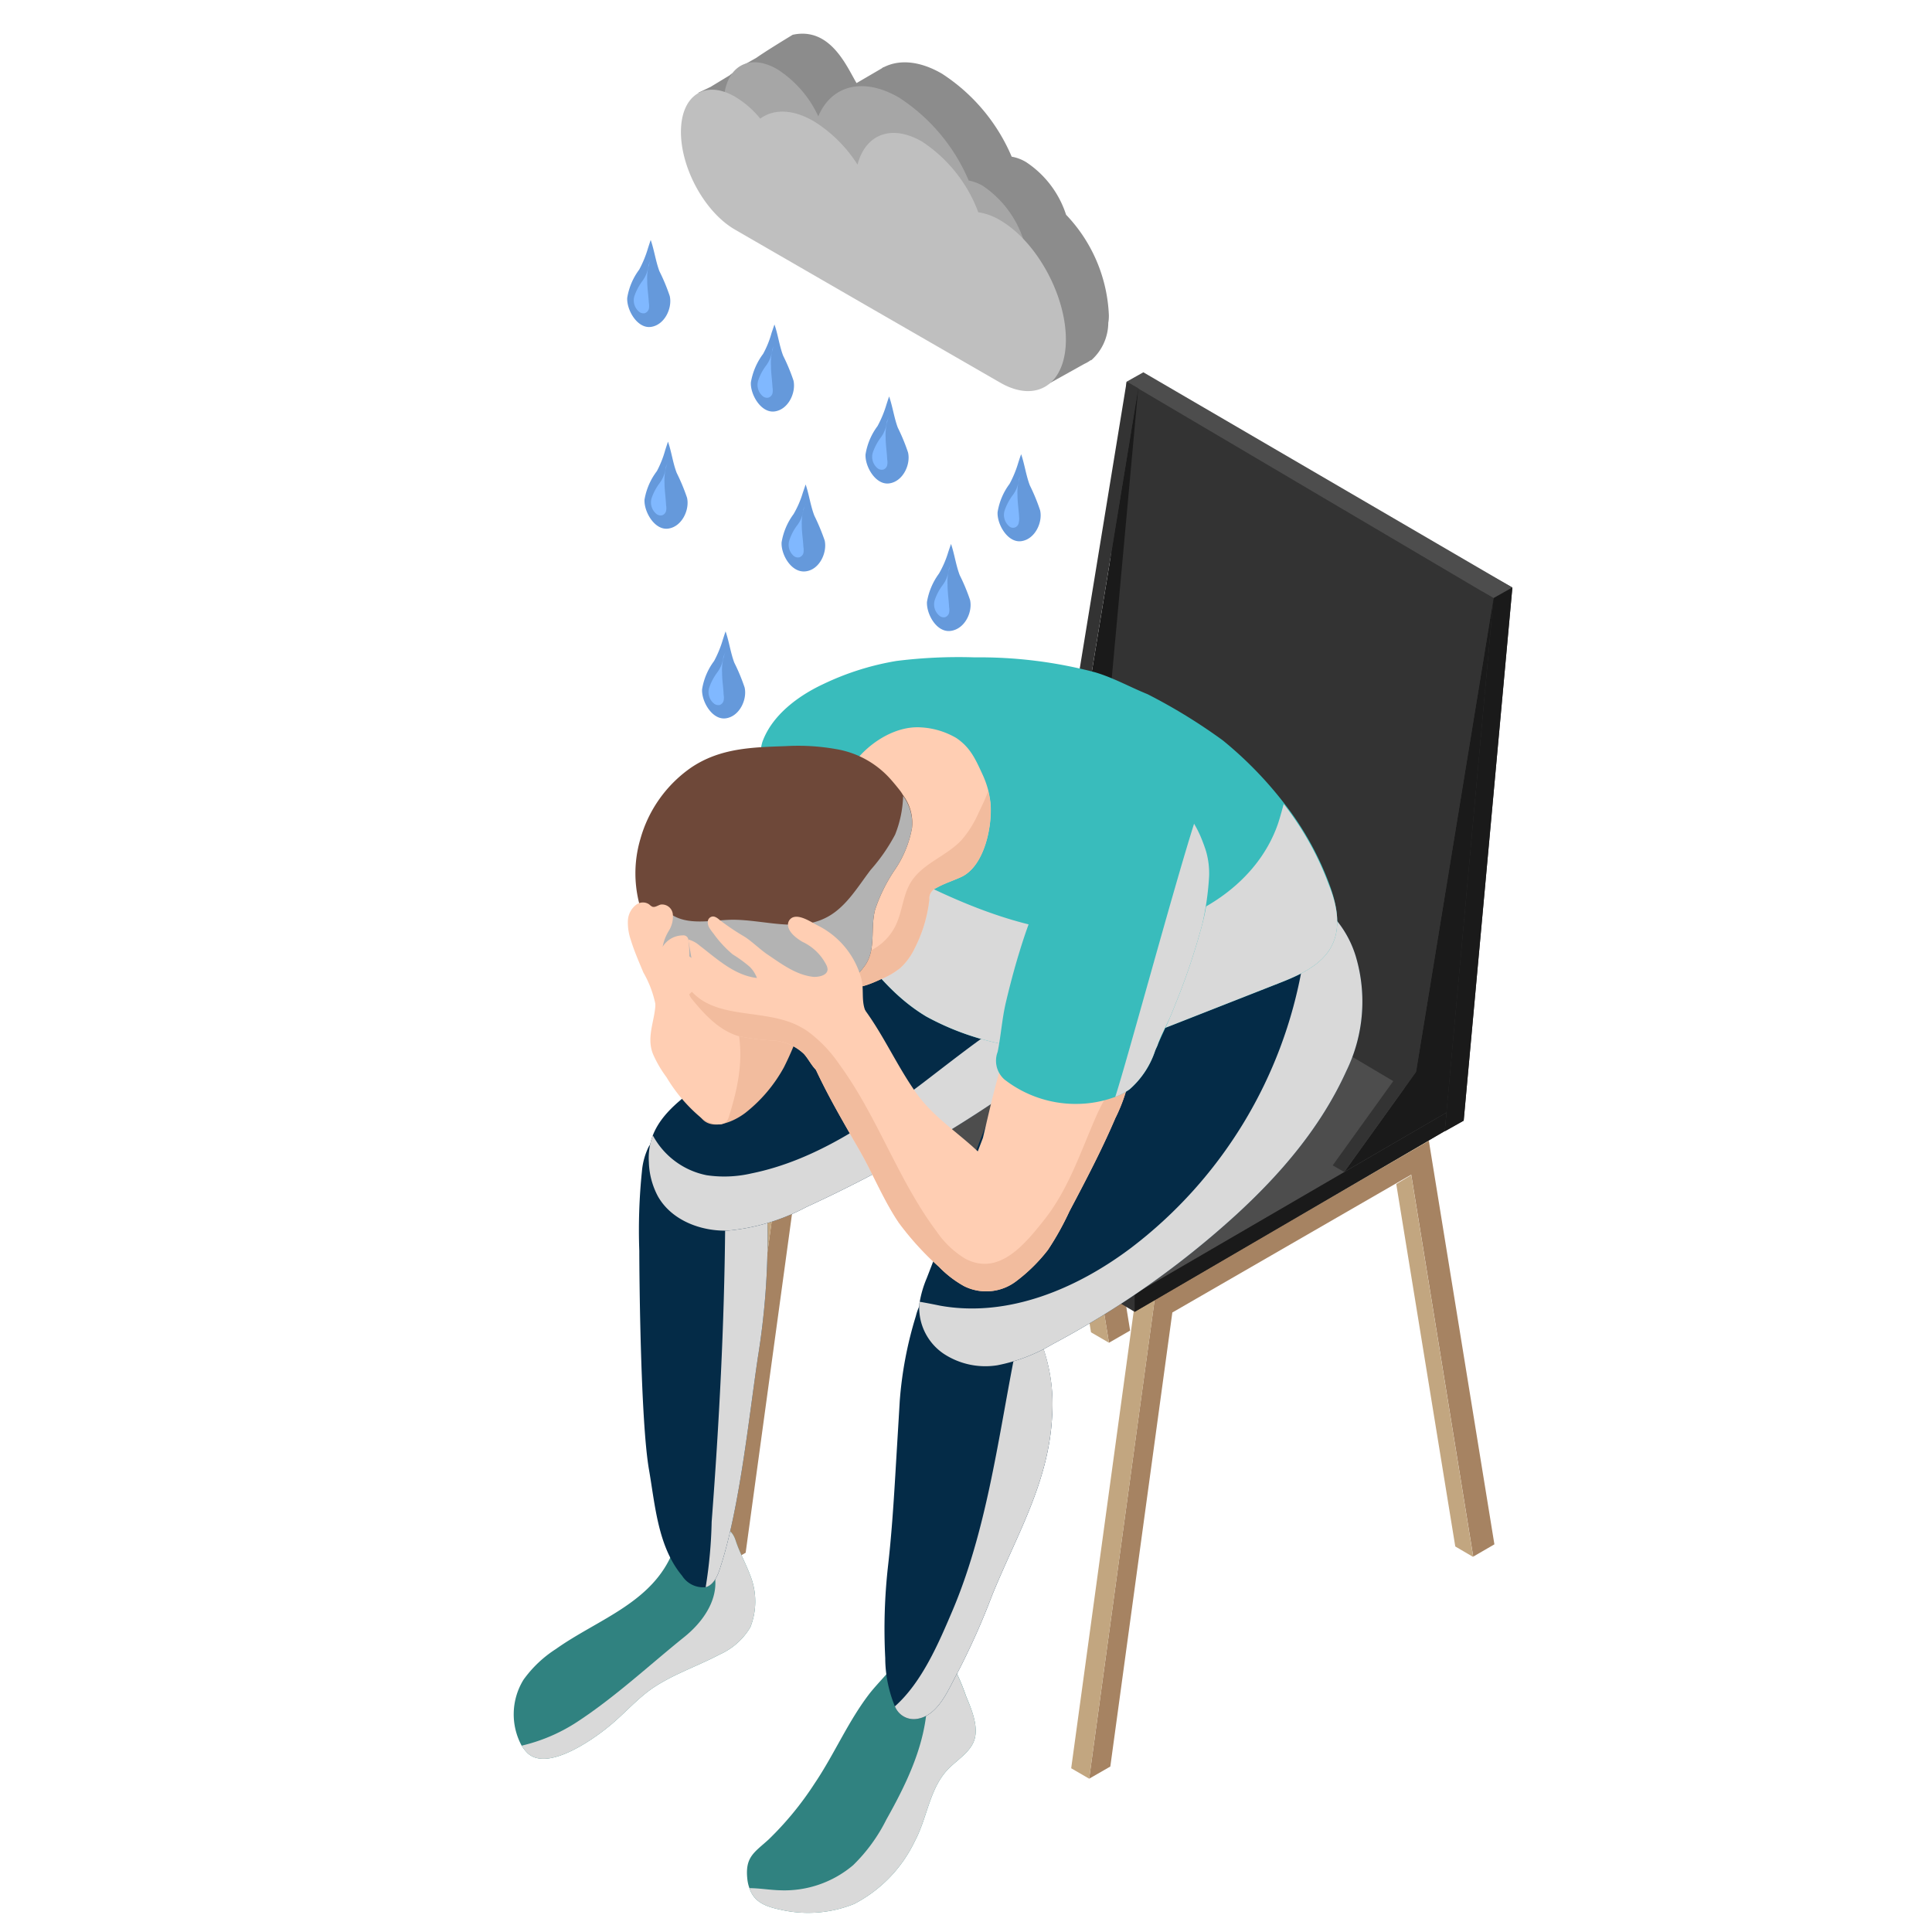 <?xml version="1.0" encoding="UTF-8"?> <svg xmlns="http://www.w3.org/2000/svg" viewBox="0 0 200 200"> <defs> <style>.cls-1{isolation:isolate;}.cls-2{fill:#a68362;}.cls-3{fill:#c2a680;}.cls-4{fill:#dec8a4;}.cls-5{fill:#333;}.cls-6{fill:#4d4d4d;}.cls-7{fill:#1a1a1a;}.cls-8{fill:#c27551;}.cls-9{fill:#308280;}.cls-10{fill:#d9d9d9;}.cls-10,.cls-16{mix-blend-mode:multiply;}.cls-11{fill:#042b47;}.cls-12{fill:#39bcbc;}.cls-13{fill:#f2bc9e;}.cls-14{fill:#ffceb3;}.cls-15{fill:#6e4839;}.cls-16{fill:#b3b3b3;}.cls-17{fill:#8c8c8c;}.cls-18{fill:#a6a6a6;}.cls-19{fill:#bfbfbf;}.cls-20{fill:#6599db;}.cls-21{fill:#80b8ff;}</style> </defs> <title>8Монтажная область 1</title> <g class="cls-1"> <g id="Слой_1" data-name="Слой 1"> <g id="_Группа_" data-name="&lt;Группа&gt;"> <g id="_Группа_2" data-name="&lt;Группа&gt;"> <g id="_Группа_3" data-name="&lt;Группа&gt;"> <path id="_Составной_контур_" data-name="&lt;Составной контур&gt;" class="cls-2" d="M112.75,184.13l2.19-1.26,6.42-47,24.73-14.27,6.42,39.54,2.19-1.27-6.79-41.8-28.37,16.38Z"></path> </g> <polygon id="_Контур_" data-name="&lt;Контур&gt;" class="cls-3" points="110.89 183.05 112.75 184.13 119.54 134.49 117.68 133.41 110.89 183.05"></polygon> <polygon id="_Контур_2" data-name="&lt;Контур&gt;" class="cls-3" points="152.51 161.18 150.65 160.09 144.54 122.57 146.09 121.64 152.51 161.18"></polygon> <polygon id="_Контур_3" data-name="&lt;Контур&gt;" class="cls-4" points="147.91 118.11 146.05 117.03 117.68 133.41 119.54 134.49 147.91 118.11"></polygon> </g> <g id="_Группа_4" data-name="&lt;Группа&gt;"> <g id="_Группа_5" data-name="&lt;Группа&gt;"> <path id="_Составной_контур_2" data-name="&lt;Составной контур&gt;" class="cls-2" d="M75,162l2.19-1.26,6.43-47,24.72-14.28L114.8,139l2.19-1.26-6.8-41.8L81.82,112.32Z"></path> </g> <polygon id="_Контур_4" data-name="&lt;Контур&gt;" class="cls-3" points="73.17 160.88 75.03 161.96 81.82 112.32 79.96 111.24 73.17 160.88"></polygon> <polygon id="_Контур_5" data-name="&lt;Контур&gt;" class="cls-3" points="114.8 139 112.94 137.92 106.83 100.4 108.37 99.46 114.8 139"></polygon> <polygon id="_Контур_6" data-name="&lt;Контур&gt;" class="cls-4" points="110.19 95.94 108.33 94.86 79.96 111.24 81.82 112.32 110.19 95.94"></polygon> </g> <g id="_Группа_6" data-name="&lt;Группа&gt;"> <polygon id="_Контур_7" data-name="&lt;Контур&gt;" class="cls-5" points="149.56 117.11 111.59 94.7 116.63 39.51 120.73 40.9 156.56 60.82 151.52 116.01 149.56 117.11"></polygon> <polygon id="_Контур_8" data-name="&lt;Контур&gt;" class="cls-6" points="154.61 61.92 116.63 39.51 118.36 38.54 156.56 60.82 154.61 61.92"></polygon> <polygon id="_Контур_9" data-name="&lt;Контур&gt;" class="cls-7" points="154.61 61.92 149.56 117.11 151.52 116.01 156.56 60.82 154.61 61.92"></polygon> </g> <g id="_Группа_7" data-name="&lt;Группа&gt;"> <polygon id="_Контур_10" data-name="&lt;Контур&gt;" class="cls-5" points="117.46 135.8 79.49 113.32 79.49 111.47 111.58 96.38 149.74 115.18 149.56 117.09 117.46 135.8"></polygon> <polygon id="_Контур_11" data-name="&lt;Контур&gt;" class="cls-6" points="117.46 133.96 79.49 111.47 111.77 92.69 149.74 115.18 117.46 133.96"></polygon> <polygon id="_Контур_12" data-name="&lt;Контур&gt;" class="cls-7" points="117.46 133.96 117.46 135.8 149.56 117.09 149.74 115.18 117.46 133.96"></polygon> </g> <g id="_Группа_8" data-name="&lt;Группа&gt;"> <polygon id="_Контур_13" data-name="&lt;Контур&gt;" class="cls-7" points="154.61 61.91 146.59 110.96 139.15 121.32 149.74 115.17 154.61 61.91"></polygon> <polygon id="_Контур_14" data-name="&lt;Контур&gt;" class="cls-5" points="139.15 121.32 137.96 120.64 145.4 110.29 146.59 110.96 139.15 121.32"></polygon> <polygon id="_Контур_15" data-name="&lt;Контур&gt;" class="cls-5" points="146.59 110.96 145.4 110.29 153.42 61.23 154.61 61.91 146.59 110.96"></polygon> </g> <g id="_Группа_9" data-name="&lt;Группа&gt;"> <polygon id="_Контур_16" data-name="&lt;Контур&gt;" class="cls-7" points="117.83 40.19 109.81 89.18 102.38 99.53 112.97 93.38 117.83 40.19"></polygon> <polygon id="_Контур_17" data-name="&lt;Контур&gt;" class="cls-8" points="102.38 99.53 101.19 98.86 108.62 88.5 109.81 89.18 102.38 99.53"></polygon> <polygon id="_Контур_18" data-name="&lt;Контур&gt;" class="cls-5" points="109.81 89.18 108.62 88.5 116.63 39.52 117.83 40.19 109.81 89.18"></polygon> </g> </g> <path class="cls-9" d="M100.9,180c-.36,1.29-1.65,2.06-2.61,3-2.07,2-2.26,5.14-3.6,7.62a14.19,14.19,0,0,1-6.28,6.48,12.76,12.76,0,0,1-7.66.58c-1.64-.34-2.72-.86-3.17-2.22a3.87,3.87,0,0,1-.21-.89c-.27-2.33.69-2.78,2.19-4.14a33,33,0,0,0,4.77-5.81c2.06-3.05,3.49-6.49,5.76-9.4C91,174.1,92,173.15,92.83,172a5,5,0,0,1,2.1-2,.52.52,0,0,1,.28-.05,3.44,3.44,0,0,1,2.37,1,4.6,4.6,0,0,1,.52.56,2.32,2.32,0,0,1,.22.3,22.92,22.92,0,0,1,1.69,3.78C100.54,176.87,101.28,178.59,100.9,180Z"></path> <path class="cls-10" d="M100.9,180c-.36,1.29-1.65,2.06-2.61,3-2.07,2-2.26,5.14-3.6,7.62a14.19,14.19,0,0,1-6.28,6.48,12.76,12.76,0,0,1-7.66.58c-1.64-.34-2.72-.86-3.17-2.22,1,0,2.1.19,3.15.22a11,11,0,0,0,7.59-2.6,17.44,17.44,0,0,0,3.43-4.71c2-3.56,3.82-7.3,4.18-11.33l-.57-4.28a4.67,4.67,0,0,1,2.74-1.23,2.32,2.32,0,0,1,.22.3,22.92,22.92,0,0,1,1.69,3.78C100.54,176.87,101.28,178.59,100.9,180Z"></path> <path class="cls-9" d="M77.68,168.44a7,7,0,0,1-3.16,2.82c-2.4,1.27-5,2.1-7.22,3.68-1.53,1.12-2.78,2.57-4.26,3.77-1.64,1.36-6.42,4.75-8.46,2.74a4.61,4.61,0,0,1-.58-.74,6.83,6.83,0,0,1,.19-6.82,12.23,12.23,0,0,1,3.35-3.18c4.36-3.1,10.06-4.79,12.16-10.19a2.39,2.39,0,0,1,.36-.69,2,2,0,0,1,1.13-.55,18.05,18.05,0,0,0,2.09-.76c1.25-.46,2.37-.65,2.89,1,.36,1.1.91,2.1,1.34,3.17a2.85,2.85,0,0,1,.12.31A7.26,7.26,0,0,1,77.68,168.44Z"></path> <path class="cls-10" d="M77.68,168.44a7,7,0,0,1-3.16,2.82c-2.4,1.27-5,2.1-7.22,3.68-1.53,1.12-2.78,2.57-4.26,3.77-1.64,1.36-6.42,4.75-8.46,2.74a4.61,4.61,0,0,1-.58-.74,17.94,17.94,0,0,0,5.64-2.39c4-2.6,7.54-5.92,11.21-8.87,1.86-1.5,3.43-3.7,3.18-6.07l-.75-4.86c1.25-.46,2.37-.65,2.89,1,.36,1.1.91,2.1,1.34,3.17a2.85,2.85,0,0,1,.12.31A7.26,7.26,0,0,1,77.68,168.44Z"></path> <path class="cls-11" d="M79.46,127.09a78.11,78.11,0,0,1-1,13.39c-.95,6.37-1.9,15.72-3.91,21.83-.26.83-.67,1.77-1.5,2a.1.1,0,0,1-.08,0,2.57,2.57,0,0,1-2.36-1.19c-2.51-3-2.79-7.32-3.43-11-.87-5-1-20.13-1-22.63a59.19,59.19,0,0,1,.27-8.21,7.21,7.21,0,0,1,.69-2.55,4.9,4.9,0,0,1,3.67-2.27,12.4,12.4,0,0,1,4.44.4,5.11,5.11,0,0,1,1.82.7,4.47,4.47,0,0,1,1.36,2.1,19.82,19.82,0,0,1,1,5.73C79.42,126,79.44,126.54,79.46,127.09Z"></path> <path class="cls-10" d="M79.46,127.09a78.11,78.11,0,0,1-1,13.39c-.95,6.37-1.9,15.72-3.91,21.83-.26.83-.67,1.77-1.5,2a48.13,48.13,0,0,0,.62-6.76c.78-10.28,1.31-20.36,1.4-30.66l1.67-1.37a16.69,16.69,0,0,1,2.65-.11C79.42,126,79.44,126.54,79.46,127.09Z"></path> <path class="cls-11" d="M111.14,101.84a22.05,22.05,0,0,1-.19,2.57,10.36,10.36,0,0,1-1.2,4.08,11.22,11.22,0,0,1-3.1,3,139.62,139.62,0,0,1-23.17,13.46,21.35,21.35,0,0,1-8.1,2.44c-2.84.1-5.89-1.08-7.28-3.56a8,8,0,0,1-.93-3.53,6.65,6.65,0,0,1,.41-2.77c1.08-2.77,4-4.48,6.4-6.37,7.18-5.58,13.32-12.67,21.5-16.63a22,22,0,0,1,8.64-2,6.33,6.33,0,0,1,2.86.41,5.94,5.94,0,0,1,2.32,1.87A11,11,0,0,1,111.14,101.84Z"></path> <path class="cls-10" d="M111.14,101.84a22.05,22.05,0,0,1-.19,2.57,10.36,10.36,0,0,1-1.2,4.08,11.22,11.22,0,0,1-3.1,3,139.62,139.62,0,0,1-23.17,13.46,21.35,21.35,0,0,1-8.1,2.44c-2.84.1-5.89-1.08-7.28-3.56a8,8,0,0,1-.93-3.53,6.65,6.65,0,0,1,.41-2.77,8.11,8.11,0,0,0,5.58,4.13,12.45,12.45,0,0,0,4.63-.19c6.61-1.34,12.37-5.3,17.74-9.36C100.51,108.3,105.45,104.3,111.14,101.84Z"></path> <path class="cls-11" d="M108.91,146.68c-.36,6.83-3.72,12.32-6.22,18.5a74.52,74.52,0,0,1-3.58,8c-.93,1.68-1.94,4.38-4.13,4.75a2.1,2.1,0,0,1-2.34-1.29,13.21,13.21,0,0,1-1-5,58.53,58.53,0,0,1,.28-9.46c.36-3.14.57-6.29.76-9.44.15-2.56.31-5.12.46-7.69a39.72,39.72,0,0,1,1.67-8.81,5.51,5.51,0,0,1,.84-1.86,5.64,5.64,0,0,1,3.53-1.57c2.52-.46,3.36.12,5.18,1.62a11.7,11.7,0,0,1,2.48,2.74,10.12,10.12,0,0,1,.81,1.49,4.62,4.62,0,0,1,.19.47A18,18,0,0,1,108.91,146.68Z"></path> <path class="cls-10" d="M108.91,146.68c-.36,6.83-3.72,12.32-6.22,18.5a74.52,74.52,0,0,1-3.58,8c-.93,1.68-1.94,4.38-4.13,4.75a2.1,2.1,0,0,1-2.34-1.29c2.84-2.52,4.58-6.67,6-10,3.44-8.16,4.63-17.26,6.3-25.89a7.33,7.33,0,0,1,.6-2,4.32,4.32,0,0,1,1.34-1.51,10.12,10.12,0,0,1,.81,1.49,4.62,4.62,0,0,1,.19.47A18,18,0,0,1,108.91,146.68Z"></path> <path class="cls-11" d="M139.37,110.88c-2.63,5.8-6.78,10.64-11.43,14.9a92.71,92.71,0,0,1-19,13.38,17.86,17.86,0,0,1-5.68,2.17,7.84,7.84,0,0,1-5.57-1.19,5.76,5.76,0,0,1-2.53-5,1.65,1.65,0,0,1,.05-.38,11.1,11.1,0,0,1,.72-2.43l9.4-24.28,8.31-1.38a47.58,47.58,0,0,0,13.7-4.63c2.17-1.12,4.13-2.51,6.22-3.75a7.57,7.57,0,0,0,2.29-2,15,15,0,0,0,.91-1.61c.17-.41.27-.77.12-.91A10.92,10.92,0,0,1,140.35,99,16.4,16.4,0,0,1,139.37,110.88Z"></path> <path class="cls-10" d="M139.37,110.88c-2.63,5.8-6.78,10.64-11.43,14.9a92.71,92.71,0,0,1-19,13.38,17.86,17.86,0,0,1-5.68,2.17,7.84,7.84,0,0,1-5.57-1.19,5.76,5.76,0,0,1-2.53-5,1.65,1.65,0,0,1,.05-.38c.72.12,1.46.27,2.15.41,7,1.24,14.1-1.75,19.74-6a46.69,46.69,0,0,0,17.73-29.23l1-3.66a15,15,0,0,0,.91-1.61c.17-.41.27-.77.12-.91A10.92,10.92,0,0,1,140.35,99,16.4,16.4,0,0,1,139.37,110.88Z"></path> <path class="cls-12" d="M137.94,97.75c-1,2.15-3.42,3.2-5.62,4.06l-13.62,5.35a28.48,28.48,0,0,1-4.84,1.57,24,24,0,0,1-9.27-.5,27.53,27.53,0,0,1-8.7-3c-3.71-2.22-6.38-5.77-8.79-9.4-.29-.46-.6-1-.91-1.41a70.16,70.16,0,0,1-4.94-8.52c-.73-1.55-1.21-3.13-1.79-4.73-.55-1.43-1-2.83-.54-4.36,1-2.79,3.74-4.8,6.32-6a28.17,28.17,0,0,1,7.57-2.39,51.94,51.94,0,0,1,8.08-.37,46.89,46.89,0,0,1,12.49,1.55c1.91.57,3.58,1.52,5.41,2.26a57.69,57.69,0,0,1,7.79,4.78,39.52,39.52,0,0,1,6.35,6.51,31.17,31.17,0,0,1,4.7,8.43C138.36,93.56,138.84,95.83,137.94,97.75Z"></path> <path class="cls-10" d="M137.94,97.75c-1,2.15-3.42,3.2-5.62,4.06l-13.62,5.35a28.48,28.48,0,0,1-4.84,1.57,24,24,0,0,1-9.27-.5,27.53,27.53,0,0,1-8.7-3c-3.71-2.22-6.38-5.77-8.79-9.4a26,26,0,0,1,2.12-2.22l7-1.77c6.24,3,13.09,5.35,20,4.71s13.85-4.76,16.09-11.32c.22-.67.4-1.36.58-2a31.17,31.17,0,0,1,4.7,8.43C138.36,93.56,138.84,95.83,137.94,97.75Z"></path> <path class="cls-13" d="M84.14,95.69c-1-.8-2.56-.43-3.68.24a13.8,13.8,0,0,0-4.41,4.79c-2.23,3.63-4.08,7.83-4.06,12.09a8.39,8.39,0,0,0,.16,1.94c.64,2.59,3.38,1.68,5,.46a15.41,15.41,0,0,0,4-4.72,30.92,30.92,0,0,0,2.39-6.44c.37-1.28.74-2.56,1.1-3.84a8.13,8.13,0,0,0,.44-2.38A2.77,2.77,0,0,0,84.14,95.69Z"></path> <path class="cls-14" d="M76.24,105.86a6.66,6.66,0,0,0-1.47-3c-1.23-1.31-6.56-3.49-6.91-.55,0,.46,0,.92,0,1.39,0,1.86-1,3.58-.26,5.42A12.08,12.08,0,0,0,69,111.52a16.37,16.37,0,0,0,3.5,4.13c.72.56,2.52,1.37,2.94,0C76.46,112.4,77.09,109.31,76.24,105.86Z"></path> <path class="cls-14" d="M99.56,90.76c-.88.41-1.81.69-2.65,1.17a1.17,1.17,0,0,0-.71,1.2,14.63,14.63,0,0,1-1.53,5.06,6.57,6.57,0,0,1-1.46,2,8.24,8.24,0,0,1-2,1.17c-1.28.59-2.69,1.17-4,.74L86,100a.74.74,0,0,1-.07-.4,14.85,14.85,0,0,1,.2-1.53c0-.7.11-1.41.16-2.1.1-1.36.2-2.7.31-4a20.85,20.85,0,0,0,0-3.62,19.31,19.31,0,0,1-.11-4,10.59,10.59,0,0,1,1.69-5.05c1.5-2.24,4.41-4.2,7.18-4A8.08,8.08,0,0,1,99,76.4c1.48,1,2,2.24,2.72,3.79a9.63,9.63,0,0,1,.6,1.7,11.14,11.14,0,0,1,.22,1.24C102.74,85.47,101.94,89.59,99.56,90.76Z"></path> <path class="cls-13" d="M99.56,90.76c-.88.41-1.81.69-2.65,1.17a1.17,1.17,0,0,0-.71,1.2,14.63,14.63,0,0,1-1.53,5.06,6.57,6.57,0,0,1-1.46,2,8.24,8.24,0,0,1-2,1.17c-1.28.59-2.69,1.17-4,.74L86,100a.74.74,0,0,1-.07-.4l3.94-1.08a5.62,5.62,0,0,0,2.89-2.81c.65-1.39.71-3,1.5-4.33,1.2-2,3.73-2.74,5.3-4.44a11.06,11.06,0,0,0,1.74-2.79c.36-.74.72-1.5,1-2.26a11.14,11.14,0,0,1,.22,1.24C102.74,85.47,101.94,89.59,99.56,90.76Z"></path> <path class="cls-15" d="M94.41,85.71A11.24,11.24,0,0,1,92.66,90a16.73,16.73,0,0,0-2.07,4.17c-.51,2,.12,4-1,5.71A9,9,0,0,1,87,102.32,11.32,11.32,0,0,1,83.71,104c-2.64.74-5.44,0-8-1a17.1,17.1,0,0,1-4.61-2.66c-.59-.48-1-1.11-1.59-1.61a11.48,11.48,0,0,1-1.68-1.52,8.25,8.25,0,0,1-.62-1,12.49,12.49,0,0,1-.92-9.35,13.37,13.37,0,0,1,5.3-7.43c3-2,6.27-2.07,9.73-2.19a22.47,22.47,0,0,1,5.25.31,9.67,9.67,0,0,1,5.52,3c.33.36.64.74.93,1.1s.33.45.47.67A4.8,4.8,0,0,1,94.41,85.71Z"></path> <path class="cls-16" d="M94.41,85.71A11.24,11.24,0,0,1,92.66,90a16.73,16.73,0,0,0-2.07,4.17c-.51,2,.12,4-1,5.71A9,9,0,0,1,87,102.32,11.32,11.32,0,0,1,83.71,104c-2.64.74-5.44,0-8-1a17.1,17.1,0,0,1-4.61-2.66c-.59-.48-1-1.11-1.59-1.61a11.48,11.48,0,0,1-1.68-1.52,8.25,8.25,0,0,1-.62-1l2.2-1.6c1.81,1.25,4.23.63,6.42.6,3.23,0,6.66,1.26,9.57-.16,2.1-1,3.34-3.18,4.73-5a18.6,18.6,0,0,0,2.53-3.65,11.59,11.59,0,0,0,.83-4A4.8,4.8,0,0,1,94.41,85.71Z"></path> <path class="cls-14" d="M71.92,101.57c-.11-.17-.27-.31-.38-.48a2.73,2.73,0,0,1-.2-1.68,9.46,9.46,0,0,0-.08-2.06.51.51,0,0,0-.58-.52A2.48,2.48,0,0,0,68.6,98a4.84,4.84,0,0,1,.64-1.65,2.76,2.76,0,0,0,.41-1.71,1.12,1.12,0,0,0-1.25-1c-.31.08-.61.34-.9.21a1.6,1.6,0,0,1-.3-.23,1.15,1.15,0,0,0-1.29,0A2.19,2.19,0,0,0,65,95.3a5.45,5.45,0,0,0,.3,2c.35,1.15.84,2.26,1.3,3.37a11,11,0,0,1,1.24,3.24c0,.49,0,1,0,1.47.14,0,.28-.09.37-.22a3.13,3.13,0,0,1,.56-.59c.69-.57,1.6-.36,2.38-.79A1.63,1.63,0,0,0,71.92,101.57Z"></path> <path class="cls-14" d="M117.2,109.81a17.4,17.4,0,0,1-1.74,5.94c-1.42,3.32-3.06,6.44-4.75,9.64a29.71,29.71,0,0,1-2.23,4,17.25,17.25,0,0,1-3.27,3.23,5.12,5.12,0,0,1-5.41.52,11.17,11.17,0,0,1-2.6-2,30.37,30.37,0,0,1-4.15-4.56c-1.63-2.41-2.72-5.2-4.2-7.73-1.55-2.69-3.09-5.32-4.39-8.11-.39-.83-.75-1.67-1.1-2.53-.17-.45-.31-1,.07-1.32a.89.89,0,0,0,.14-.13,3,3,0,0,1,1.12-.82c1.17-.4,2.75-2.39,4.13-2a1.5,1.5,0,0,1,.69.58l0,0c2,2.72,3.39,5.9,5.37,8.67,1.76,2.45,4.22,4,6.34,6l.53-1.39c1-4.18,1.89-8.5,3.75-12.39a6.32,6.32,0,0,1,.64-1.14c-.19.26.79,1.39,1,1.57a1.91,1.91,0,0,0,1.55.65,51.75,51.75,0,0,1,5.15.65l2.89.47a.53.53,0,0,1,.28.1.58.58,0,0,1,.12.29A6.85,6.85,0,0,1,117.2,109.81Z"></path> <path class="cls-14" d="M90.28,107.75a4.11,4.11,0,0,1-1.36,2.34,4.51,4.51,0,0,1-1.39,1.06,4.76,4.76,0,0,1-.53.19,2.51,2.51,0,0,1-2.23-.31,1.67,1.67,0,0,1-.31-.29c-.48-.48-.79-1.15-1.25-1.65A5.08,5.08,0,0,0,80,107.71a21.12,21.12,0,0,1-3.58-.46c-2-.61-3.48-2.22-4.79-3.82a1.48,1.48,0,0,1-.28-.5.4.4,0,0,1,.06-.26.41.41,0,0,1,.22,0,.58.58,0,0,1,.46.22,9.25,9.25,0,0,1-1.37-2.08,3.21,3.21,0,0,1-.14-2.43c.34.26.69.54,1,.79-.12-.63-.22-1.29-.34-1.92a3,3,0,0,1,1.2.65c1.78,1.36,3.6,3.08,5.92,3.34a3.25,3.25,0,0,0-.74-1.15,13.36,13.36,0,0,0-1.77-1.29,11.91,11.91,0,0,1-2-2.17,6.36,6.36,0,0,1-.4-.55,1.14,1.14,0,0,1-.18-.66.56.56,0,0,1,.36-.51c.32-.13.65.13.91.36A25.45,25.45,0,0,0,77.13,97c.76.51,1.43,1.17,2.19,1.72,1.5,1,3.06,2.23,4.94,2.41.6,0,1.39-.18,1.41-.78a1.16,1.16,0,0,0-.14-.48,5.26,5.26,0,0,0-2.48-2.38c-.67-.41-1.44-1-1.48-1.75A.83.83,0,0,1,82,95c.76-.39,2,.47,2.64.8a8.69,8.69,0,0,1,4.5,5.42c.33,1.13,0,2.25.42,3.37a1.8,1.8,0,0,0,.08.21c.11.2.23.39.33.6a5.47,5.47,0,0,1,.33.69A3.71,3.71,0,0,1,90.28,107.75Z"></path> <path class="cls-13" d="M117.2,109.81a17.4,17.4,0,0,1-1.74,5.94c-1.42,3.32-3.06,6.44-4.75,9.64a29.71,29.71,0,0,1-2.23,4,17.25,17.25,0,0,1-3.27,3.23,5.12,5.12,0,0,1-5.41.52,11.17,11.17,0,0,1-2.6-2,30.37,30.37,0,0,1-4.15-4.56c-1.63-2.41-2.72-5.2-4.2-7.73-1.55-2.69-3.09-5.32-4.39-8.11-.48-.48-.79-1.15-1.25-1.65A5.08,5.08,0,0,0,80,107.71a21.12,21.12,0,0,1-3.58-.46c-2-.61-3.48-2.22-4.79-3.82a1.48,1.48,0,0,1-.28-.5l.28-.26c2.6,2.82,7.3,1.79,10.79,3.41a8.72,8.72,0,0,1,1.19.68,14,14,0,0,1,3.2,3.31c.26.36.52.72.76,1.08,3.53,5.2,5.63,11.33,9.41,16.36a9.59,9.59,0,0,0,2.93,2.78c3.51,1.88,6.23-1.56,8.18-4,2.56-3.24,3.78-7.09,5.42-10.81A21.91,21.91,0,0,1,117.2,109.81Z"></path> <path class="cls-12" d="M125.17,90.59v.06a22.38,22.38,0,0,1-.69,4.94,68.78,68.78,0,0,1-2.8,8.35c-.12.33-.26.64-.4,1-.45,1.12-1,2.18-1.46,3.29h0c-.08.18-.17.36-.24.54a9.1,9.1,0,0,1-2.65,4,6.75,6.75,0,0,1-1.48.78l-.29.1a11.53,11.53,0,0,1-3.39.62,12,12,0,0,1-7.8-2.53,2.59,2.59,0,0,1-.69-2.86c.34-1.68.45-3.42.84-5.08s.88-3.54,1.42-5.28a52.71,52.71,0,0,1,4.28-10.19,16.9,16.9,0,0,1,3.44-4.56,6.66,6.66,0,0,1,7.77-1.1,3.76,3.76,0,0,1,.77.5,7.06,7.06,0,0,1,1.81,2.1,11.31,11.31,0,0,1,.79,1.6c.17.43.33.86.45,1.25A8.29,8.29,0,0,1,125.17,90.59Z"></path> <path class="cls-10" d="M125.17,90.59v.06a29.66,29.66,0,0,1-.69,4.94,68.78,68.78,0,0,1-2.8,8.35c-.12.33-.26.64-.4,1-.41,1-.91,1.86-1.29,2.82a4.43,4.43,0,0,0-.17.47h0c-.08.18-.17.36-.24.54a9.1,9.1,0,0,1-2.65,4,6.75,6.75,0,0,1-1.48.78c1.22-3.74,6-21.48,8.16-28.28a11.31,11.31,0,0,1,.79,1.6c.17.43.33.86.45,1.25A8.29,8.29,0,0,1,125.17,90.59Z"></path> <path class="cls-17" d="M114.79,32.64a16,16,0,0,0-4.43-10.41,10.33,10.33,0,0,0-4.14-5.45,4.29,4.29,0,0,0-1.49-.56,19.15,19.15,0,0,0-7.23-8.6c-2.3-1.33-4.4-1.48-6-.67h0l0,0c-.09,0-.17.1-.26.15l-2.57,1.5c-1-1.67-2.7-5.85-6.61-5,0,0-2.9,1.75-3.91,2.49l2.76-1.58L76.75,6.86V8.44l0,.13c-1.26-.43-.42-1.45-1.22-.77L73.55,9l-1.28.61,1.92,1a6.77,6.77,0,0,0-.06.92q0,.39,0,.78v0h0c.31,3.61,2.67,7.65,5.53,9.3h0l2.71,1.56,10.88,6.28,13.89,8h0a6.54,6.54,0,0,0,1.68.7l-.5,1.71,3.93-2.19a3.56,3.56,0,0,0,.65-.38l.07,0h0a5.24,5.24,0,0,0,1.76-3.89v0C114.78,33.15,114.79,32.9,114.79,32.64Z"></path> <path class="cls-18" d="M101.76,19.25a4.54,4.54,0,0,0-1.48-.56,19.15,19.15,0,0,0-7.23-8.6c-3.74-2.16-7-1.23-8.34,1.95a11.52,11.52,0,0,0-4.24-4.87C77.4,5.39,74.91,7,74.91,10.82s2.49,8.29,5.56,10.07c1.7,1,3.22.91,4.24,0,1.39,4.78,4.6,9.42,8.34,11.58s6.9,1.23,8.3-1.89l.41.26c2.6,1.5,4.71.12,4.71-3.09A10.76,10.76,0,0,0,101.76,19.25Z"></path> <path class="cls-19" d="M103.54,22.8a6.3,6.3,0,0,0-2.27-.83,15,15,0,0,0-5.83-7.32c-3.18-1.83-5.85-.74-6.67,2.39a14.29,14.29,0,0,0-4.56-4.51c-2.17-1.25-4.13-1.26-5.51-.25A9.86,9.86,0,0,0,76.07,10c-3.08-1.77-5.58-.14-5.58,3.66s2.5,8.32,5.58,10.1h0l2.7,1.56,10.89,6.29,13.88,8h0c3.76,2.17,6.8.17,6.8-4.46S107.3,25,103.54,22.8Z"></path> <path class="cls-20" d="M105.42,47.87c.09-.28.18-.56.29-.85.36,1.06.5,2.18.9,3.23a19.84,19.84,0,0,1,1.06,2.57c.29,1.24-.52,3-1.94,3.2s-2.53-1.76-2.46-3a6.63,6.63,0,0,1,1.24-2.93A11.5,11.5,0,0,0,105.42,47.87Z"></path> <path class="cls-21" d="M104,52.84a5.78,5.78,0,0,1,.83-1.57,3.18,3.18,0,0,0,.64-1.64l.24-.59a4.94,4.94,0,0,0-.38,2.22c0,.76.13,1.52.17,2.27a1.82,1.82,0,0,1-.05.62.59.59,0,0,1-1,.31A1.54,1.54,0,0,1,104,52.84Z"></path> <path class="cls-20" d="M74.83,66.21c.09-.28.18-.56.28-.85.37,1.06.51,2.18.9,3.23a19.9,19.9,0,0,1,1.07,2.57c.29,1.24-.52,3-1.94,3.2s-2.53-1.76-2.46-3a6.63,6.63,0,0,1,1.24-2.93A11.5,11.5,0,0,0,74.83,66.21Z"></path> <path class="cls-21" d="M73.42,71.18a5.78,5.78,0,0,1,.83-1.57A3.26,3.26,0,0,0,74.88,68l.25-.59a5,5,0,0,0-.38,2.23c0,.76.13,1.51.16,2.27a1.62,1.62,0,0,1,0,.62.65.65,0,0,1-.4.45.74.74,0,0,1-.59-.14A1.53,1.53,0,0,1,73.42,71.18Z"></path> <path class="cls-20" d="M79.88,34.44c.1-.28.19-.56.29-.85.36,1,.5,2.18.9,3.23a19.9,19.9,0,0,1,1.07,2.57c.28,1.24-.52,3-1.94,3.2s-2.54-1.76-2.47-3A6.84,6.84,0,0,1,79,36.63,10.06,10.06,0,0,0,79.88,34.44Z"></path> <path class="cls-21" d="M78.48,39.41a5.39,5.39,0,0,1,.83-1.57,3.26,3.26,0,0,0,.63-1.65l.24-.59a5,5,0,0,0-.37,2.23c0,.76.12,1.51.16,2.27a1.84,1.84,0,0,1,0,.62.65.65,0,0,1-.41.44.69.69,0,0,1-.58-.13A1.53,1.53,0,0,1,78.48,39.41Z"></path> <path class="cls-20" d="M91.76,41.89c.09-.28.18-.56.28-.85.37,1.06.51,2.18.9,3.23A19.9,19.9,0,0,1,94,46.84c.29,1.24-.52,3-1.94,3.2s-2.53-1.76-2.46-3a6.63,6.63,0,0,1,1.24-2.93A11.5,11.5,0,0,0,91.76,41.89Z"></path> <path class="cls-21" d="M90.35,46.86a5.64,5.64,0,0,1,.83-1.57,3.26,3.26,0,0,0,.63-1.65l.25-.59a5,5,0,0,0-.38,2.23c0,.76.13,1.51.16,2.27a1.62,1.62,0,0,1,0,.62.63.63,0,0,1-.4.44.7.7,0,0,1-.59-.13A1.53,1.53,0,0,1,90.35,46.86Z"></path> <path class="cls-20" d="M83.11,51l.29-.85c.36,1.06.5,2.19.9,3.23a22.12,22.12,0,0,1,1.07,2.57c.28,1.24-.53,3.05-2,3.2s-2.53-1.76-2.46-3a6.73,6.73,0,0,1,1.24-2.93A10.13,10.13,0,0,0,83.11,51Z"></path> <path class="cls-21" d="M81.71,55.94a5.21,5.21,0,0,1,.83-1.58,3.26,3.26,0,0,0,.63-1.64l.24-.59A5.1,5.1,0,0,0,83,54.35c0,.76.13,1.52.17,2.28a1.86,1.86,0,0,1,0,.62.65.65,0,0,1-.41.44.68.68,0,0,1-.58-.13A1.52,1.52,0,0,1,81.71,55.94Z"></path> <path class="cls-20" d="M67.08,25.69c.09-.28.18-.56.28-.85.37,1.06.51,2.18.9,3.23a19.9,19.9,0,0,1,1.07,2.57c.29,1.24-.52,3-1.94,3.2s-2.53-1.76-2.46-3a6.63,6.63,0,0,1,1.24-2.93A11.5,11.5,0,0,0,67.08,25.69Z"></path> <path class="cls-21" d="M65.67,30.66a5.78,5.78,0,0,1,.83-1.57,3.26,3.26,0,0,0,.63-1.65l.25-.58A4.94,4.94,0,0,0,67,29.08c0,.76.13,1.51.17,2.27a1.84,1.84,0,0,1,0,.62.68.68,0,0,1-.41.45.71.71,0,0,1-.59-.14A1.53,1.53,0,0,1,65.67,30.66Z"></path> <path class="cls-20" d="M68.87,46.57c.09-.27.18-.56.28-.85.37,1.06.5,2.19.9,3.23a20.5,20.5,0,0,1,1.07,2.57c.29,1.24-.52,3-1.94,3.2s-2.53-1.76-2.46-3A6.72,6.72,0,0,1,68,48.77,10.7,10.7,0,0,0,68.87,46.57Z"></path> <path class="cls-21" d="M67.46,51.55A5.69,5.69,0,0,1,68.29,50a3.26,3.26,0,0,0,.63-1.64l.24-.59A5.1,5.1,0,0,0,68.79,50c0,.76.13,1.52.16,2.28a1.63,1.63,0,0,1,0,.62.63.63,0,0,1-.4.44.7.7,0,0,1-.59-.13A1.54,1.54,0,0,1,67.46,51.55Z"></path> <path class="cls-20" d="M98.16,57.16c.09-.28.19-.56.29-.85.36,1.06.5,2.18.9,3.23a19.9,19.9,0,0,1,1.07,2.57c.28,1.24-.53,3-2,3.2s-2.53-1.76-2.46-3a6.85,6.85,0,0,1,1.24-2.93A10.34,10.34,0,0,0,98.16,57.16Z"></path> <path class="cls-21" d="M96.76,62.13a5.52,5.52,0,0,1,.83-1.57,3.26,3.26,0,0,0,.63-1.64l.24-.59a4.93,4.93,0,0,0-.37,2.22c0,.76.12,1.52.16,2.27a1.82,1.82,0,0,1,0,.62.66.66,0,0,1-.41.45.69.69,0,0,1-.58-.14A1.53,1.53,0,0,1,96.76,62.13Z"></path> </g> </g> </svg> 